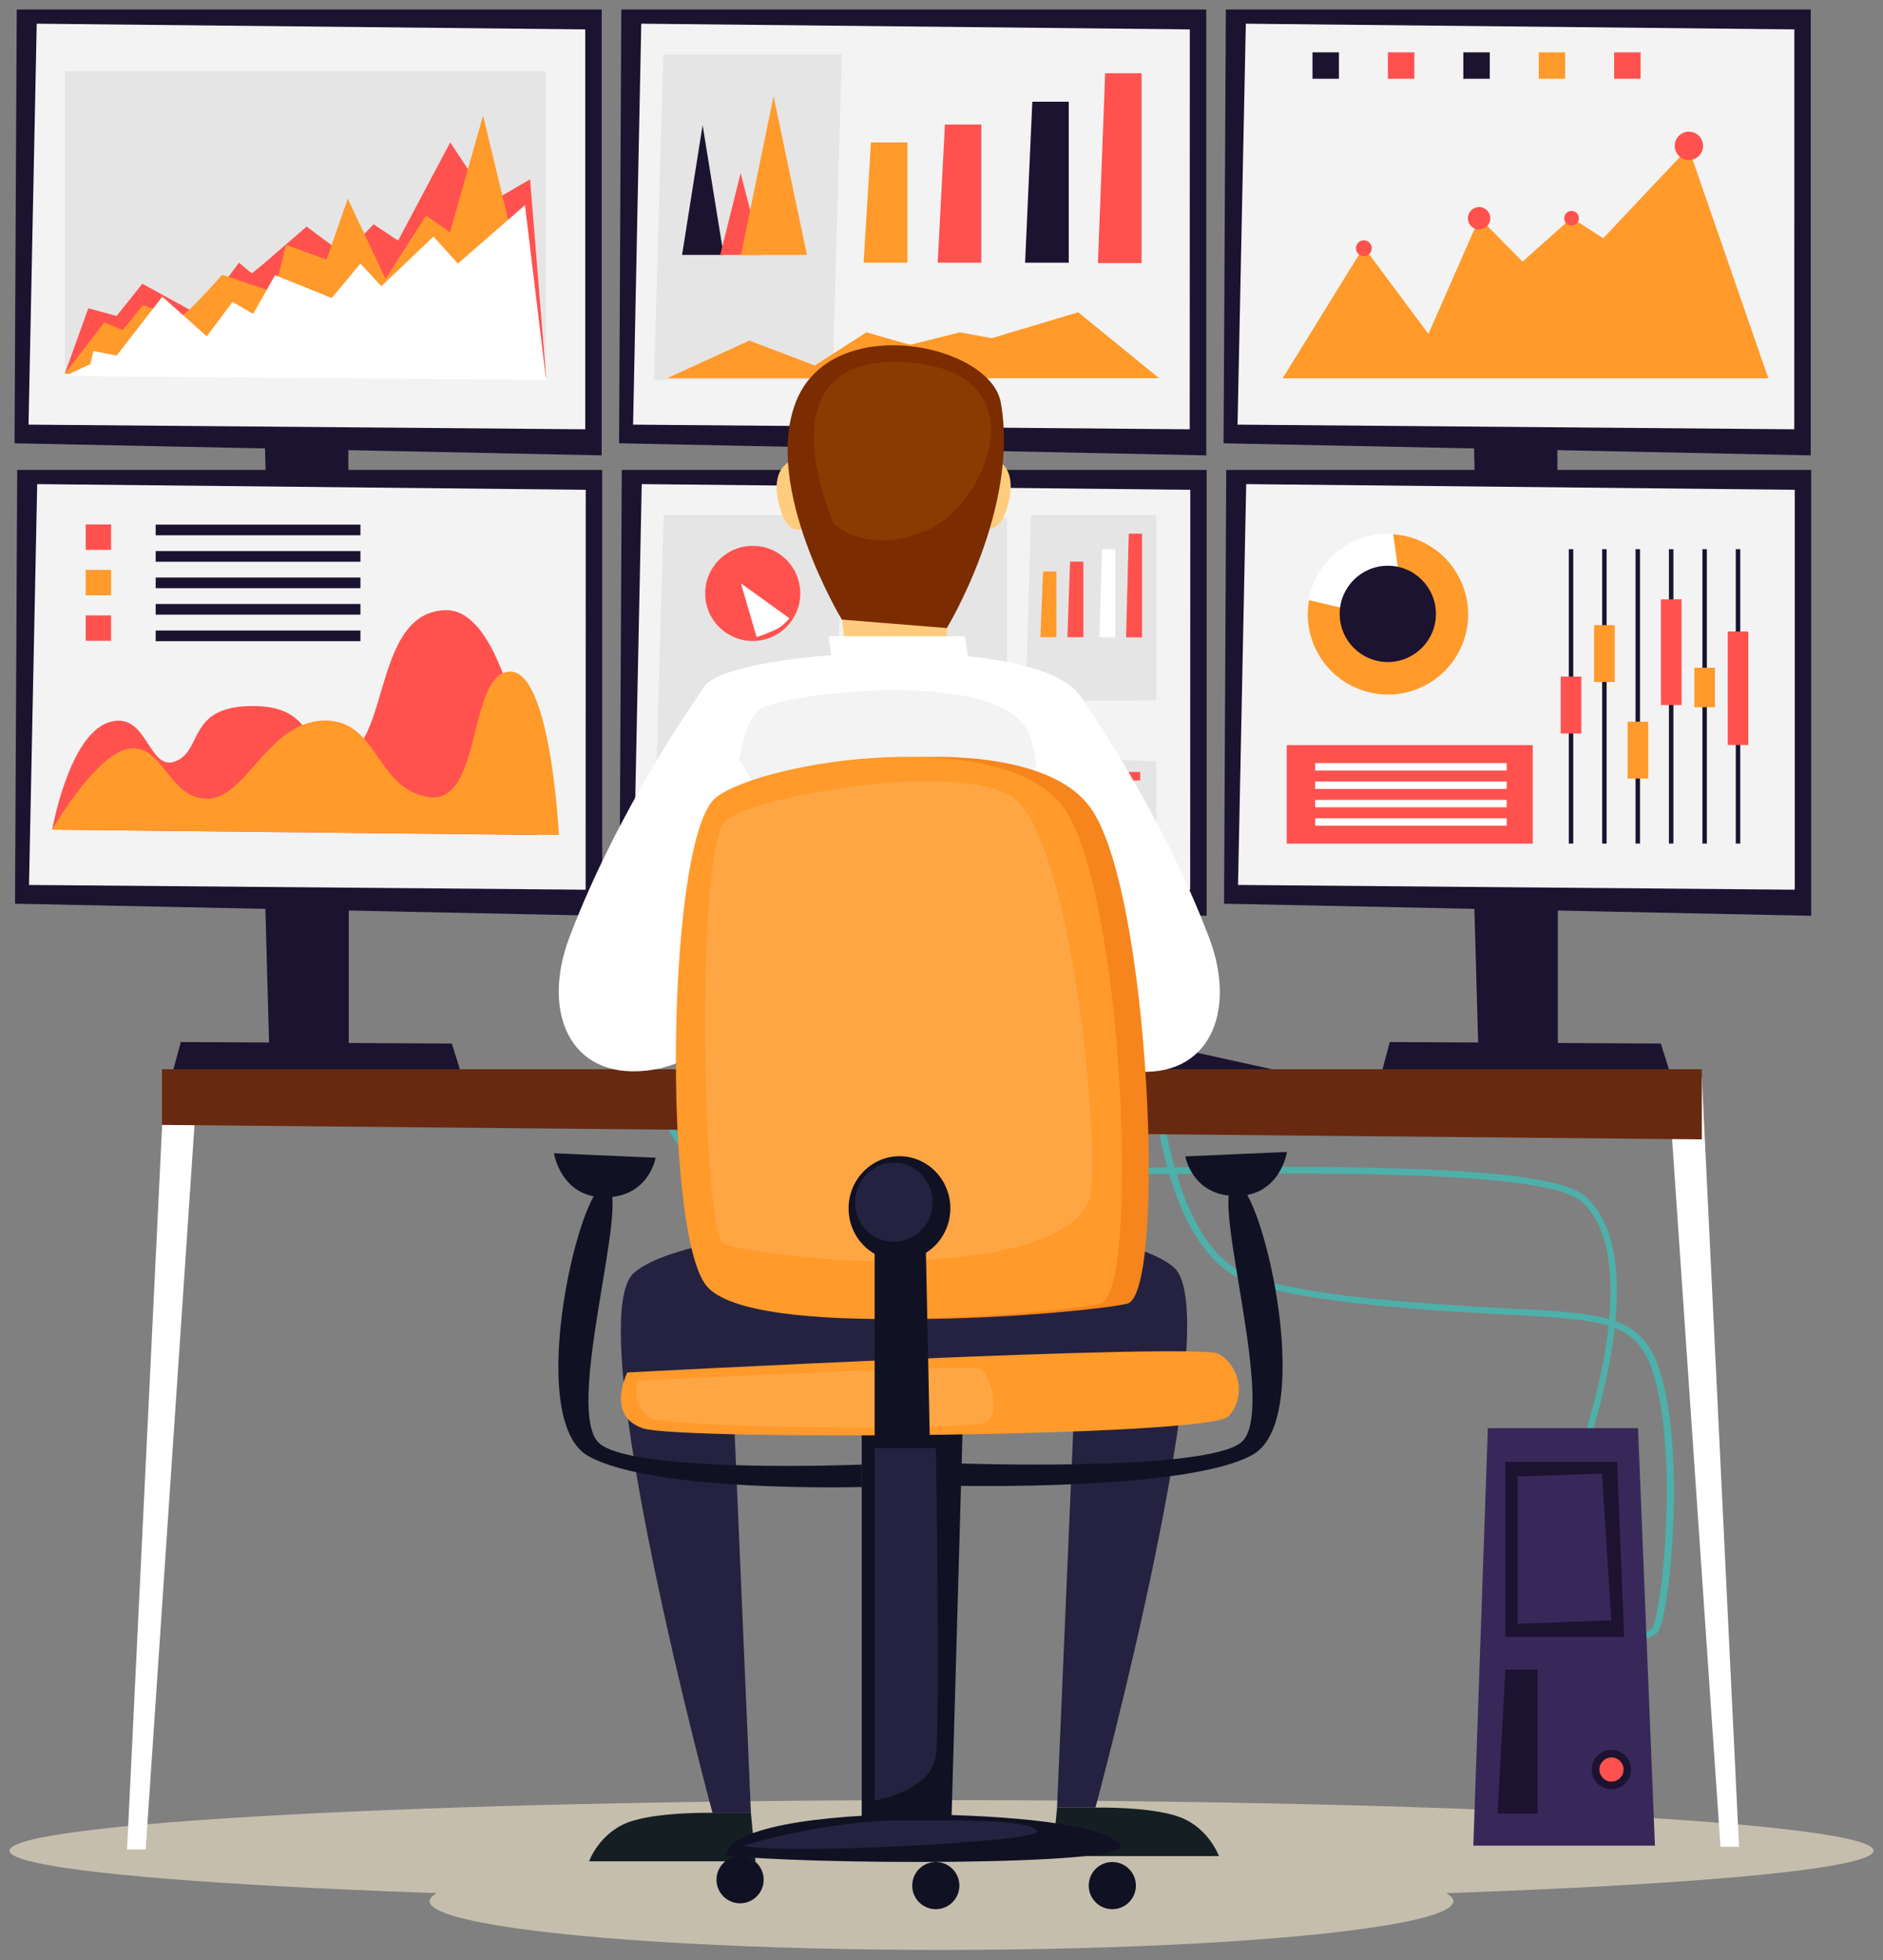 <?xml version="1.0" encoding="utf-8"?>
<!-- Generator: Adobe Illustrator 23.0.1, SVG Export Plug-In . SVG Version: 6.00 Build 0)  -->
<svg version="1.1" id="Layer_1" xmlns="http://www.w3.org/2000/svg" xmlns:xlink="http://www.w3.org/1999/xlink" x="0px" y="0px"
	 viewBox="0 0 198 206" enable-background="new 0 0 198 206" xml:space="preserve">
<rect x="0" y="0" width="198" height="206" fill="#808080" stroke="none"/>
<g>
	<path fill="#C6BEAD" d="M197,194.51c0,2.93-43.88,5.31-98,5.31c-54.12,0-98-2.38-98-5.31c0-2.93,43.88-5.31,98-5.31
		C153.12,189.21,197,191.58,197,194.51z"/>
	<ellipse fill="#C6BEAD" cx="99" cy="199.82" rx="53.82" ry="5.12"/>
	<polygon fill="#1B1330" points="27.85,46.61 28.32,63.64 36.63,63.35 36.63,46.61 	"/>
	<polygon fill="#1B1330" points="1.76,1 63.27,1 63.27,47.86 1.53,46.59 	"/>
	<polygon fill="#F3F3F3" points="3.86,2.49 61.54,3.09 61.54,45.12 3,44.63 	"/>
	<polygon fill="#1B1330" points="17.91,65.03 18.97,61.13 47.46,61.3 48.63,65.03 	"/>
	<polygon fill="#1B1330" points="91.41,46.61 91.89,63.64 100.19,63.35 100.19,46.61 	"/>
	<polygon fill="#1B1330" points="65.33,1 126.84,1 126.84,47.86 65.1,46.59 	"/>
	<polygon fill="#F3F3F3" points="67.43,2.49 125.11,3.09 125.1,45.12 66.57,44.63 	"/>
	<polygon fill="#1B1330" points="81.48,65.03 82.53,61.13 111.03,61.3 112.2,65.03 	"/>
	<polygon fill="#E5E5E5" points="69.75,5.73 88.52,5.73 87.54,39.93 68.77,39.93 	"/>
	<polygon fill="#FF9A2B" points="90.81,27.61 91.58,14.97 95.41,14.97 95.41,27.61 	"/>
	<polygon fill="#FF524E" points="98.6,27.61 99.36,13.09 103.19,13.09 103.19,27.61 	"/>
	<polygon fill="#1B1330" points="107.79,27.61 108.55,10.69 112.38,10.69 112.38,27.61 	"/>
	<polygon fill="#FF524E" points="115.45,27.65 116.21,7.7 120.04,7.7 120.04,27.65 	"/>
	<polygon fill="#FF9A2B" points="70.15,39.75 78.79,35.8 85.68,38.41 91.1,34.93 95.7,36.24 100.92,34.93 104.29,35.54 
		113.38,32.82 121.88,39.75 	"/>
	<polygon fill="#1B1330" points="154.98,46.61 155.45,63.64 163.76,63.35 163.76,46.61 	"/>
	<polygon fill="#1B1330" points="128.9,1 190.4,1 190.4,47.86 128.66,46.59 	"/>
	<polygon fill="#F3F3F3" points="131,2.49 188.68,3.09 188.67,45.12 130.13,44.63 	"/>
	<polygon fill="#FF9A2B" points="134.87,39.76 143.4,25.96 150.2,35.1 155.56,22.9 160.1,27.5 165.25,22.9 168.58,25.04 
		177.55,15.54 185.94,39.76 	"/>
	<path fill="#4DB0AA" d="M168.56,173.48l-0.14-0.67c1.17-0.2,4.39-0.88,5.27-1.65c0.01-0.01,0.38-0.41,0.83-3.44
		c0.32-2.14,0.55-4.78,0.67-7.46c0.17-4.08,0.19-11.66-1.59-16.62c-1.57-4.38-5.1-4.71-9.97-5.16c-4.36-0.4-28.67-0.91-34.27-4.66
		c-2.73-1.83-4.88-5.29-6.37-10.28c-1.19-3.95-1.98-8.88-2.35-14.65c-0.63-9.8,0.18-18.76,0.19-18.85l0.75,0.06
		c-0.01,0.09-0.81,9.01-0.19,18.76c0.37,5.72,1.15,10.6,2.32,14.51c1.45,4.84,3.5,8.17,6.1,9.91c5.43,3.64,29.63,4.14,33.89,4.53
		c2.5,0.23,4.67,0.43,6.48,1.17c2.03,0.83,3.34,2.24,4.13,4.45c1.83,5.08,1.8,12.79,1.63,16.93c-0.12,2.71-0.36,5.38-0.68,7.52
		c-0.5,3.28-0.91,3.64-1.04,3.75C172.99,172.71,168.74,173.45,168.56,173.48z"/>
	<path fill="#4DB0AA" d="M166.63,152.96l-0.62-0.24c0.02-0.05,1.87-5.17,2.81-10.99c0.55-3.4,0.67-6.38,0.38-8.83
		c-0.36-3.02-1.36-5.27-2.97-6.66c-1.68-1.45-7.51-2.33-17.84-2.7c-9.22-0.33-20.85-0.21-32.1-0.09
		c-10.38,0.11-20.19,0.21-28.1-0.02c-9-0.26-13.98-0.91-15.69-2.06c-1.84-1.23-2.98-3.63-3.39-7.13c-0.32-2.74-0.2-6.18,0.36-10.22
		c0.95-6.85,2.87-13.15,2.89-13.21l0.63,0.2c-0.02,0.06-1.92,6.32-2.87,13.11c-0.86,6.19-1.09,14.11,2.74,16.67
		c3.56,2.38,23.82,2.17,43.42,1.97c11.26-0.12,22.9-0.24,32.13,0.09c10.63,0.38,16.42,1.29,18.24,2.86c1.75,1.51,2.83,3.9,3.21,7.1
		c0.3,2.52,0.17,5.56-0.39,9.03C168.53,147.74,166.65,152.91,166.63,152.96z"/>
	<polygon fill="#1B1330" points="111.47,113.2 112.21,111.49 125.26,110.51 142.19,114.24 	"/>
	<polygon fill="#38285A" points="156.45,150.1 172.24,150.1 174.02,193.98 154.92,193.98 	"/>
	<polygon fill="#1B1330" points="158.29,153.65 170.04,153.65 170.78,172.04 158.29,172.04 	"/>
	<polygon fill="#1B1330" points="158.29,175.47 161.69,175.47 161.69,190.61 157.47,190.61 	"/>
	<path fill="#1B1330" d="M171.51,185.98c0,1.14-0.92,2.07-2.07,2.07c-1.14,0-2.07-0.92-2.07-2.07c0-1.14,0.92-2.07,2.07-2.07
		C170.59,183.91,171.51,184.84,171.51,185.98z"/>
	<path fill="#FF524E" d="M170.72,185.98c0,0.7-0.57,1.27-1.27,1.27c-0.7,0-1.27-0.57-1.27-1.27c0-0.7,0.57-1.27,1.27-1.27
		C170.15,184.71,170.72,185.28,170.72,185.98z"/>
	<polygon fill="#38285A" points="159.58,155.18 168.45,154.88 169.43,170.3 159.58,170.66 	"/>
	<polygon fill="#1B1330" points="27.89,95 28.36,112.03 36.67,111.73 36.67,95 	"/>
	<polygon fill="#1B1330" points="1.81,49.39 63.32,49.39 63.32,96.25 1.58,94.98 	"/>
	<polygon fill="#F3F3F3" points="3.91,50.88 61.59,51.48 61.58,93.51 3.05,93.01 	"/>
	<polygon fill="#1B1330" points="17.96,113.42 19.01,109.52 47.51,109.68 48.68,113.42 	"/>
	<g>
		<polygon fill="#1B1330" points="91.46,95 91.93,112.03 100.24,111.73 100.24,95 		"/>
		<polygon fill="#1B1330" points="65.38,49.39 126.88,49.39 126.88,96.25 65.14,94.98 		"/>
		<polygon fill="#F3F3F3" points="67.48,50.88 125.16,51.48 125.15,93.51 66.61,93.01 		"/>
		<polygon fill="#1B1330" points="81.52,113.42 82.58,109.52 111.08,109.68 112.24,113.42 		"/>
		<polygon fill="#E5E5E5" points="69.79,54.12 88.56,54.12 87.58,88.32 68.81,88.32 		"/>
		<polygon fill="#E5E5E5" points="108.41,54.12 121.58,54.12 121.58,73.6 107.85,73.73 		"/>
		<polygon fill="#E5E5E5" points="91.43,54.44 105.89,54.44 105.89,83.87 90.81,84.05 		"/>
		<polygon fill="#E5E5E5" points="108.88,79.4 121.58,80.04 121.58,89.09 108.04,89.09 		"/>
		<path fill="#FF524E" d="M84.15,62.37c0,2.76-2.24,5-5,5c-2.76,0-5-2.24-5-5c0-2.76,2.24-5,5-5C81.91,57.36,84.15,59.6,84.15,62.37
			z"/>
		<path fill="#FFFFFF" d="M83.01,64.98l-5.1-3.67l1.65,5.66c0,0,1.43-0.5,2.15-0.87C82.42,65.72,83.01,64.98,83.01,64.98z"/>
		<polygon fill="#FF9A2B" points="109.4,66.97 109.68,60.06 111.08,60.06 111.08,66.97 		"/>
		<polygon fill="#FF524E" points="112.24,66.97 112.52,59.03 113.92,59.03 113.92,66.97 		"/>
		<polygon fill="#FFFFFF" points="115.6,66.97 115.88,57.72 117.28,57.72 117.28,66.97 		"/>
		<polygon fill="#FF524E" points="118.41,66.99 118.69,56.09 120.09,56.09 120.09,66.99 		"/>
		<polygon fill="#FF524E" points="110.1,81.25 119.89,81.13 119.89,82.03 110.1,82.18 		"/>
		<polygon fill="#FF524E" points="109.92,83.12 119.71,82.99 119.71,83.9 109.92,84.05 		"/>
		<polygon fill="#FF524E" points="110.1,84.77 119.89,84.65 119.89,85.55 110.1,85.71 		"/>
		<polygon fill="#FF524E" points="110.1,86.83 119.89,86.7 119.89,87.61 110.1,87.76 		"/>
		<polygon fill="#FF9A2B" points="70.55,83.26 73.3,76.96 75.5,81.13 77.22,75.56 78.69,77.66 80.35,75.56 81.43,76.54 84.32,72.19 
			87.03,83.26 		"/>
	</g>
	<polygon fill="#1B1330" points="155.02,95 155.5,112.03 163.81,111.73 163.81,95 	"/>
	<polygon fill="#1B1330" points="128.94,49.39 190.45,49.39 190.45,96.25 128.71,94.98 	"/>
	<polygon fill="#F3F3F3" points="131.04,50.88 188.72,51.48 188.72,93.51 130.18,93.01 	"/>
	<polygon fill="#1B1330" points="145.09,113.42 146.14,109.52 174.64,109.68 175.81,113.42 	"/>
	<polygon fill="#1B1330" points="71.72,26.79 73.88,13.15 76.09,26.79 	"/>
	<polygon fill="#FF524E" points="75.73,26.79 77.88,18.2 80.09,26.79 	"/>
	<polygon fill="#FF9A2B" points="77.91,26.79 81.34,10.12 84.85,26.79 	"/>
	<circle fill="#FF524E" cx="177.59" cy="15.33" r="1.49"/>
	<path fill="#FF524E" d="M166.02,22.94c0,0.43-0.35,0.77-0.77,0.77c-0.43,0-0.77-0.35-0.77-0.77c0-0.43,0.35-0.77,0.77-0.77
		C165.68,22.17,166.02,22.51,166.02,22.94z"/>
	<path fill="#FF524E" d="M156.71,22.94c0,0.65-0.53,1.18-1.18,1.18c-0.65,0-1.18-0.53-1.18-1.18c0-0.65,0.53-1.18,1.18-1.18
		C156.19,21.76,156.71,22.29,156.71,22.94z"/>
	<path fill="#FF524E" d="M144.24,26.09c0,0.46-0.37,0.83-0.83,0.83c-0.46,0-0.83-0.37-0.83-0.83c0-0.46,0.37-0.83,0.83-0.83
		C143.87,25.26,144.24,25.63,144.24,26.09z"/>
	<path fill="#FF524E" d="M5.49,87.2l50.99,0.56c0,0-2.23-23.86-9.65-23.63c-7.41,0.23-5.89,13.32-10.46,15.41
		c-4.57,2.09-1.9-5.12-9.33-5.33c-7.43-0.2-5.6,4.57-8.55,5.79c-2.95,1.22-2.95-5.48-7.11-4.06C7.21,77.37,5.49,87.2,5.49,87.2z"/>
	<rect x="9.01" y="55.12" fill="#FF524E" width="2.67" height="2.67"/>
	<rect x="9.01" y="59.9" fill="#FF9A2B" width="2.67" height="2.67"/>
	<rect x="9.01" y="64.68" fill="#FF524E" width="2.67" height="2.67"/>
	<rect x="16.37" y="55.14" fill="#1B1330" width="21.53" height="1.12"/>
	<rect x="16.37" y="57.92" fill="#1B1330" width="21.53" height="1.12"/>
	<rect x="16.37" y="60.7" fill="#1B1330" width="21.53" height="1.12"/>
	<rect x="16.37" y="63.48" fill="#1B1330" width="21.53" height="1.12"/>
	<rect x="16.37" y="66.27" fill="#1B1330" width="21.53" height="1.12"/>
	
		<ellipse transform="matrix(0.23 -0.973 0.973 0.23 49.605 191.72)" fill="#FF9A2B" cx="145.93" cy="64.52" rx="8.43" ry="8.43"/>
	<path fill="#FFFFFF" d="M137.62,63.07l7.02,1.65l2.64-3.02l-0.79-5.6c0,0-2.96-0.41-5.78,1.8
		C137.9,60.11,137.62,63.07,137.62,63.07z"/>
	<circle fill="#1B1330" cx="145.93" cy="64.52" r="5.06"/>
	<rect x="164.96" y="57.72" fill="#1B1330" width="0.47" height="30.94"/>
	<rect x="164.11" y="71.11" fill="#FF524E" width="2.17" height="5.98"/>
	<rect x="168.47" y="57.72" fill="#1B1330" width="0.47" height="30.94"/>
	<rect x="167.62" y="65.7" fill="#FF9A2B" width="2.17" height="5.98"/>
	<rect x="171.98" y="57.72" fill="#1B1330" width="0.47" height="30.94"/>
	<rect x="171.14" y="75.85" fill="#FF9A2B" width="2.17" height="5.98"/>
	<rect x="175.49" y="57.72" fill="#1B1330" width="0.47" height="30.94"/>
	<rect x="174.65" y="62.99" fill="#FF524E" width="2.17" height="11.11"/>
	<rect x="179.01" y="57.72" fill="#1B1330" width="0.47" height="30.94"/>
	<rect x="178.16" y="70.18" fill="#FF9A2B" width="2.17" height="4.15"/>
	<rect x="182.52" y="57.72" fill="#1B1330" width="0.47" height="30.94"/>
	<rect x="181.67" y="66.37" fill="#FF524E" width="2.17" height="11.93"/>
	<rect x="135.3" y="78.31" fill="#FF524E" width="25.87" height="10.36"/>
	<rect x="138.29" y="80.2" fill="#FFFFFF" width="20.14" height="0.78"/>
	<rect x="138.29" y="82.14" fill="#FFFFFF" width="20.14" height="0.78"/>
	<rect x="138.29" y="84.07" fill="#FFFFFF" width="20.14" height="0.78"/>
	<rect x="138.29" y="86" fill="#FFFFFF" width="20.14" height="0.78"/>
	<rect x="138.01" y="5.5" fill="#1B1330" width="2.78" height="2.78"/>
	<rect x="145.94" y="5.5" fill="#FF524E" width="2.78" height="2.78"/>
	<rect x="153.87" y="5.5" fill="#1B1330" width="2.78" height="2.78"/>
	<rect x="161.8" y="5.5" fill="#FF9A2B" width="2.78" height="2.78"/>
	<rect x="169.73" y="5.5" fill="#FF524E" width="2.78" height="2.78"/>
	<path fill="#FF9A2B" d="M5.49,87.2c0,0,4.65-8.13,8.18-8.53c3.52-0.41,4.06,5.28,8.13,5.28c4.06,0,6.37-8.04,12.19-8.22
		c5.82-0.18,5.46,7.22,11.11,8.04c5.64,0.81,4.06-12.87,8.44-13.18c4.38-0.32,5.23,17.17,5.23,17.17L5.49,87.2z"/>
	<polygon fill="#E5E5E5" points="6.82,39.26 6.82,7.48 57.42,7.48 57.42,39.66 	"/>
	<polygon fill="#FF524E" points="6.82,39.26 9.29,32.4 12.26,33.21 14.97,29.82 21,33.14 25.13,27.61 26.48,28.74 27.85,27.61 
		32.24,23.81 36.24,26.79 39.28,23.57 41.86,25.29 47.34,14.97 51.54,21.29 55.74,18.85 57.42,39.66 	"/>
	<path fill="#FF9A2B" d="M6.82,39.26l4.16-5.38l1.93,0.81l2.13-2.63c0,0,3.15,1.31,3.76,1.31s4.57-4.49,4.57-4.49l5.48,1.85
		l1.22-4.99l4.27,1.54l2.23-6.4l3.97,8.43l4.27-6.66l2.5,1.77l3.49-12.27l6.63,27.51L6.82,39.26z"/>
	<polygon fill="#FFFFFF" points="6.82,39.52 9.49,38.27 9.83,36.89 12.26,37.37 17.07,31.18 21.74,35.35 24.45,31.73 26.62,32.99 
		28.92,28.92 34.88,31.32 37.9,27.7 40.1,30.08 45.58,24.86 48.15,27.7 55.2,21.56 57.42,39.93 	"/>
	<polygon fill="#FFFFFF" points="178.95,113.2 182.86,194.1 180.91,194.1 175.52,115.27 	"/>
	<polygon fill="#FFFFFF" points="17.28,113.48 13.36,194.38 15.32,194.38 20.7,114.55 	"/>
	<polygon fill="#682910" points="17.03,112.38 178.95,112.38 178.95,119.75 17.03,118.23 	"/>
	<path fill="#FFCC7D" d="M104.48,48.24c0,0,2.44,0.49,1.63,4.31c-0.81,3.82-2.57,2.94-2.57,2.94L104.48,48.24z"/>
	<path fill="#FFCC7D" d="M83.46,48.35c0,0-2.44,0.49-1.63,4.31c0.81,3.82,2.57,2.94,2.57,2.94L83.46,48.35z"/>
	<polygon fill="#FFCC7D" points="89.07,69.31 88.52,65.05 99.56,65.94 99.56,69.8 	"/>
	<path fill="#FFFFFF" d="M74.11,72.08c3.08-3.91,34.4-5.62,39.31,0.87c4.91,6.49-3.93,60.42-3.93,60.42l-32.16-2.35
		C77.34,131.02,66.11,82.25,74.11,72.08z"/>
	<path fill="#242240" d="M113.18,142.67l-2.03,47.31h4.04c0,0,13.98-51.7,8.27-56.75c-5.7-5.06-35-5.98-35-5.98l-15.19,17.57
		L113.18,142.67z"/>
	<path fill="#151F23" d="M111.15,189.98l-0.48,5.1h17.5c0,0-1.04-2.91-4.04-4.07c-3-1.16-8.95-1.03-8.95-1.03H111.15z"/>
	<polygon fill="#FFFFFF" points="87.52,69.8 87.15,66.87 101.46,66.87 102.1,71.11 	"/>
	<path fill="#F3F3F3" d="M77.19,87.86c0,0-0.28-12.04,3.15-13.56c3.43-1.52,24.11-3.97,27.66,2.4c3.55,6.36,0,48.26,0,48.26
		s-22.76-3.96-22.76-4.32C85.24,120.27,77.19,87.86,77.19,87.86z"/>
	<path fill="#242240" d="M76.93,143.23l2.03,47.31h-4.04c0,0-13.98-51.7-8.27-56.75c5.7-5.06,35-5.98,35-5.98L76.93,143.23z"/>
	<path fill="#151F23" d="M78.96,190.53l0.48,5.1h-17.5c0,0,1.04-2.91,4.04-4.07c3-1.16,8.95-1.03,8.95-1.03H78.96z"/>
	<path fill="#7B2C00" d="M88.52,65.12c0,0-8.34-13.79-4.85-22.83c3.72-9.64,20.44-6.18,21.56,0c2.01,11.14-5.67,23.72-5.67,23.72
		L88.52,65.12z"/>
	<path fill="#8A3B02" d="M87.66,55.04c0,0-7.89-17.58,7.08-16.99c14.97,0.58,9.21,14.78,2.85,17.63
		C91.22,58.53,87.66,55.04,87.66,55.04z"/>
	<path fill="#FFFFFF" d="M73.54,72.95c0,0-8.46,11.84-13.66,25.55c-2.97,7.82,0,14.89,8.04,14.03
		c14.01-1.49,15.01-24.11,15.01-24.11L73.54,72.95z"/>
	<path fill="#FFFFFF" d="M113.48,73c0,0,8.46,11.84,13.66,25.55c2.97,7.82,0,14.89-8.04,14.03c-14.01-1.49-15.01-24.11-15.01-24.11
		L113.48,73z"/>
	<path fill="#F5851C" d="M78.14,83.78c5.24-3.93,30.11-7.59,36.47,1.04c6.36,8.63,8.08,51.22,3.92,52.2
		c-4.16,0.98-36.8,3.91-41.45-1.9C72.43,129.31,72.9,87.71,78.14,83.78z"/>
	<path fill="#FF9A2B" d="M75.33,83.78c5.24-3.93,30.11-7.59,36.47,1.04c6.36,8.63,8.08,51.22,3.92,52.2
		c-4.16,0.98-36.8,3.91-41.45-1.9C69.62,129.31,70.09,87.71,75.33,83.78z"/>
	<path fill="#FFA644" d="M89.16,132.48c0,0-10.89-0.71-13.1-1.82c-2.2-1.1-3.06-42.1,0.37-44.55c3.43-2.45,22.57-5.91,29.49-2.69
		c6.92,3.21,10.11,39.64,8.53,42.94C110.94,133.68,89.16,132.48,89.16,132.48z"/>
	<polygon fill="#111124" points="90.61,150.85 90.61,193.28 100.01,192.7 101.24,149.53 	"/>
	<path fill="#FF9A2B" d="M65.96,144.25c0,0,60.09-3.17,62.2-1.95c2.11,1.22,2.95,4.34,1.05,6.54c-1.9,2.2-57.56,2.57-61.56,1.29
		C63.64,148.84,65.96,144.25,65.96,144.25z"/>
	<path fill="#111124" d="M76.29,194.98c0.61-3.42,12.97-4.4,21.05-4.28c8.08,0.12,18.48,0.86,20.44,3.18
		C119.74,196.22,83.25,195.96,76.29,194.98z"/>
	<path fill="#111124" d="M119.44,198.18c0,1.37-1.11,2.48-2.48,2.48c-1.37,0-2.48-1.11-2.48-2.48c0-1.37,1.11-2.48,2.48-2.48
		C118.33,195.7,119.44,196.81,119.44,198.18z"/>
	<path fill="#111124" d="M100.88,198.18c0,1.37-1.11,2.48-2.48,2.48c-1.37,0-2.48-1.11-2.48-2.48c0-1.37,1.11-2.48,2.48-2.48
		C99.77,195.7,100.88,196.81,100.88,198.18z"/>
	<path fill="#111124" d="M80.3,197.56c0,1.37-1.11,2.48-2.48,2.48s-2.48-1.11-2.48-2.48c0-1.37,1.11-2.48,2.48-2.48
		S80.3,196.19,80.3,197.56z"/>
	<path fill="#242240" d="M91.97,152.19h6.44c0,0,0.47,28.7,0,32.37c-0.47,3.67-6.44,4.68-6.44,4.68V152.19z"/>
	<path fill="#242240" d="M78.21,193.97c0,0,8.65-2.65,16.6-2.65c7.96,0,13.71,0,14.24,1.14C109.58,193.6,81.47,194.99,78.21,193.97z
		"/>
	<path fill="#FFA644" d="M66.99,145.12c0,0,34.82-1.77,35.98-1.28c1.16,0.49,2.45,4.9,0.61,5.69c-1.84,0.79-33.72,0.67-35.43-0.61
		C66.44,147.63,66.99,145.12,66.99,145.12z"/>
	<path fill="#111124" d="M99.93,127c0,3.02-2.4,5.48-5.35,5.48c-2.96,0-5.35-2.45-5.35-5.48c0-3.02,2.4-5.48,5.35-5.48
		C97.53,121.52,99.93,123.97,99.93,127z"/>
	<path fill="#242240" d="M98.06,126.36c0,2.3-1.82,4.16-4.07,4.16c-2.25,0-4.07-1.86-4.07-4.16c0-2.3,1.82-4.16,4.07-4.16
		C96.24,122.19,98.06,124.06,98.06,126.36z"/>
	<polygon fill="#111124" points="91.97,131.33 91.97,151.44 97.78,151.78 97.34,130.49 	"/>
	<path fill="#111124" d="M90.61,153.93c0,0-23.43,0.96-27.49-2.15c-4.06-3.11,3.35-26.12,0.71-27.24
		c-2.64-1.12-8.89,24.64-1.96,28.5c6.93,3.86,28.73,3.25,28.73,3.25V153.93z"/>
	<path fill="#111124" d="M58.25,121.21l10.69,0.47c0,0-0.71,4.16-5.34,4.16C58.96,125.85,58.25,121.21,58.25,121.21z"/>
	<path fill="#111124" d="M100.26,153.79c0,0,26.13,0.96,30.2-2.15c4.06-3.11-3.35-26.12-0.71-27.24c2.64-1.12,8.89,24.64,1.96,28.5
		c-6.93,3.86-31.44,3.25-31.44,3.25V153.79z"/>
	<path fill="#111124" d="M135.33,121.07l-10.69,0.47c0,0,0.71,4.16,5.34,4.16C134.62,125.71,135.33,121.07,135.33,121.07z"/>
</g>
</svg>
